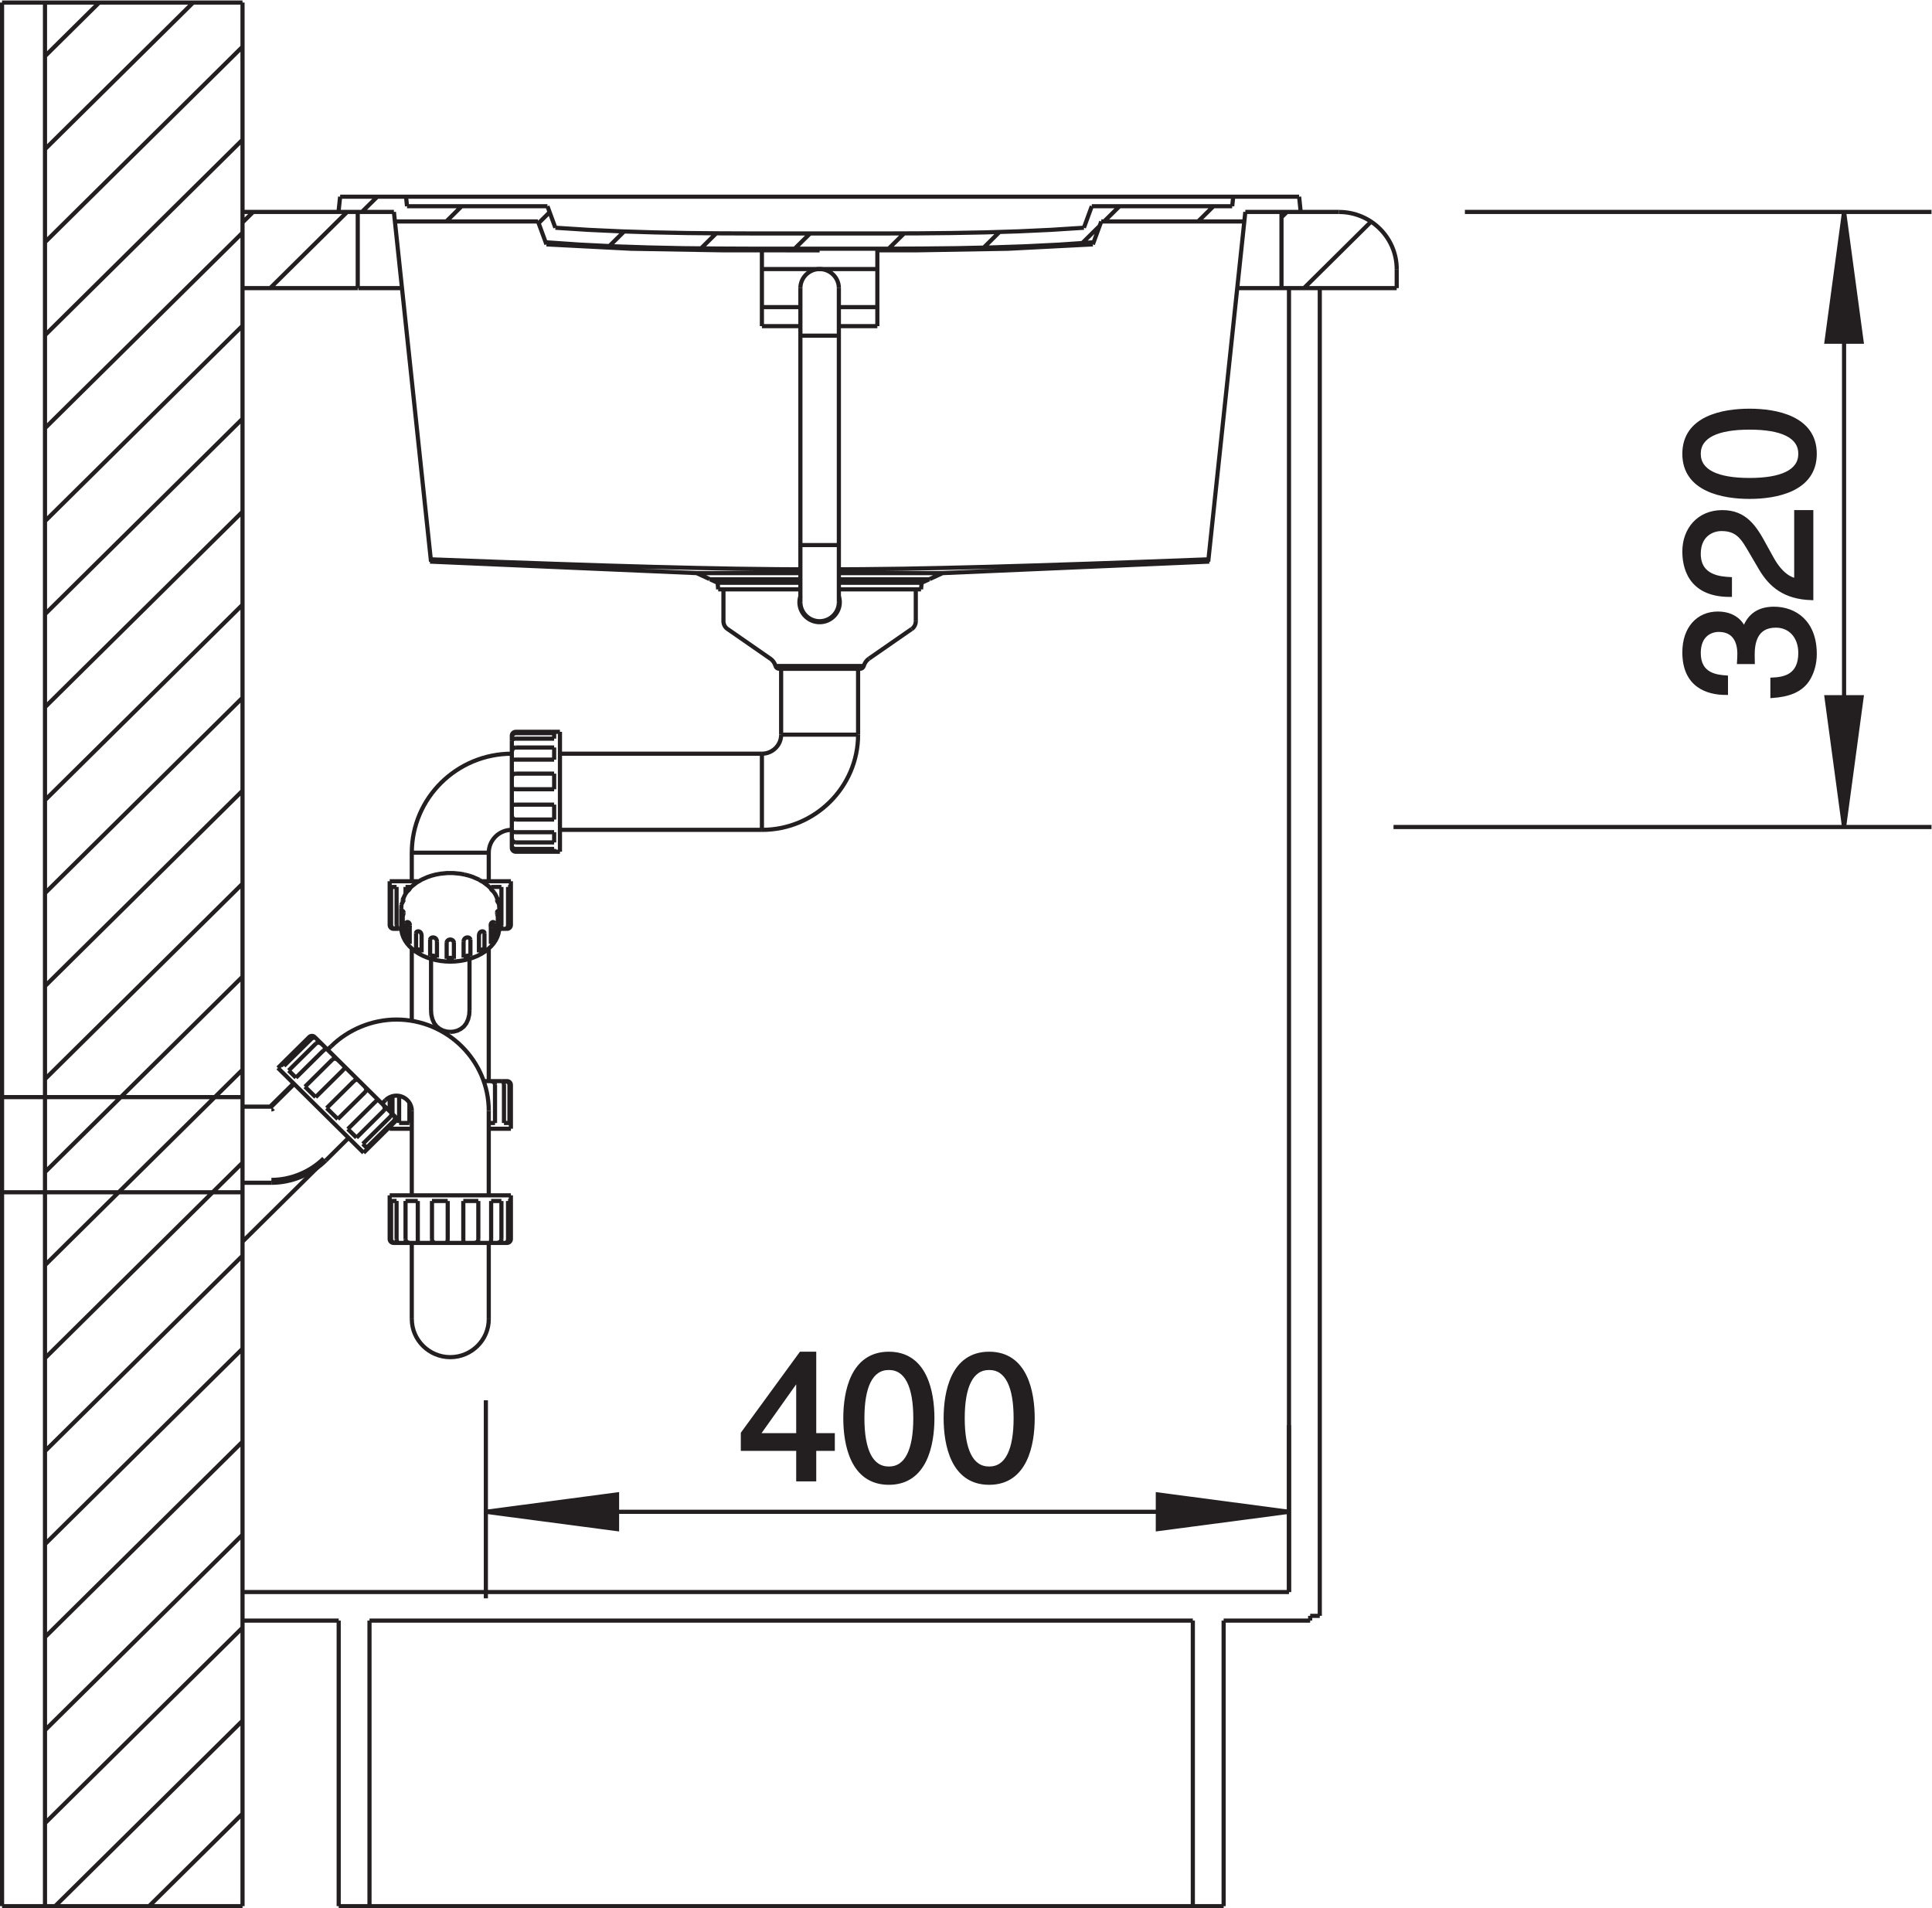 <?xml version="1.0" encoding="UTF-8" standalone="no"?>
<!-- Created with Inkscape (http://www.inkscape.org/) -->

<svg
   version="1.1"
   id="svg2"
   xml:space="preserve"
   width="87.883"
   height="86.803"
   viewBox="0 0 87.883 86.803"
   xmlns="http://www.w3.org/2000/svg"
   xmlns:svg="http://www.w3.org/2000/svg"><defs
     id="defs6"><clipPath
       clipPathUnits="userSpaceOnUse"
       id="clipPath16"><path
         d="M 0,65.102 H 65.912 V 0 H 0 Z"
         id="path14" /></clipPath></defs><g
     id="g8"
     transform="matrix(1.333,0,0,-1.333,0,86.803)"><g
       id="g10"><g
         id="g12"
         clip-path="url(#clipPath16)"><g
           id="g18"
           transform="translate(59.813,42.528)"><path
             d="m 0,0 c 0,0.08 -0.006,0.165 -0.006,0.244 0,0.365 0.068,0.999 0.795,0.999 0.498,0 0.836,-0.384 0.836,-0.932 0,-0.798 -0.547,-0.896 -0.953,-0.914 v -0.555 c 0.498,0.037 0.998,0.165 1.25,0.64 0.111,0.207 0.191,0.476 0.191,0.792 0,1.091 -0.683,1.542 -1.392,1.542 -0.578,0 -0.875,-0.299 -1.01,-0.713 h -0.012 c -0.074,0.231 -0.34,0.548 -0.892,0.548 -0.659,0 -1.139,-0.493 -1.139,-1.322 0,-1.127 0.781,-1.383 1.416,-1.383 v 0.524 c -0.303,0.025 -0.93,0.073 -0.93,0.835 0,0.64 0.424,0.792 0.684,0.792 0.541,0 0.707,-0.402 0.707,-0.817 0,-0.091 -0.006,-0.188 -0.012,-0.28 z"
             style="fill:#231f20;fill-opacity:1;fill-rule:nonzero;stroke:none"
             id="path20" /></g><g
           id="g22"
           transform="translate(59.031,45.355)"><path
             d="m 0,0 c -0.301,0.018 -1.064,0.055 -1.064,0.865 0,0.628 0.435,0.847 0.781,0.847 0.566,0 0.744,-0.329 1.01,-0.786 L 1.059,0.359 C 1.398,-0.213 1.877,-0.616 2.777,-0.646 V 2.285 H 2.266 V -0.043 C 2.1,-0.019 1.76,0.109 1.434,0.694 L 1.187,1.139 c -0.343,0.64 -0.669,1.146 -1.445,1.146 -0.806,0 -1.293,-0.598 -1.293,-1.341 0,-0.463 0.141,-1.481 1.551,-1.481 z"
             style="fill:#231f20;fill-opacity:1;fill-rule:nonzero;stroke:none"
             id="path24" /></g><g
           id="g26"
           transform="translate(59.703,51.101)"><path
             d="m 0,0 c -0.9,0 -2.223,-0.238 -2.223,-1.469 0,-1.23 1.323,-1.468 2.223,-1.468 0.898,0 2.223,0.238 2.223,1.468 C 2.223,-0.238 0.898,0 0,0 m 0,-0.573 c 1.082,0 1.734,-0.28 1.734,-0.896 0,-0.615 -0.652,-0.895 -1.734,-0.895 -1.084,0 -1.736,0.28 -1.736,0.895 0,0.616 0.652,0.896 1.736,0.896"
             style="fill:#231f20;fill-opacity:1;fill-rule:nonzero;stroke:none"
             id="path28" /></g><g
           id="g30"
           transform="translate(59.703,51.101)"><path
             d="m 0,0 c -0.9,0 -2.223,-0.238 -2.223,-1.469 0,-1.23 1.323,-1.468 2.223,-1.468 0.898,0 2.223,0.238 2.223,1.468 C 2.223,-0.238 0.898,0 0,0 Z m 0,-0.573 c 1.082,0 1.734,-0.28 1.734,-0.896 0,-0.615 -0.652,-0.895 -1.734,-0.895 -1.084,0 -1.736,0.28 -1.736,0.895 0,0.616 0.652,0.896 1.736,0.896 z m -0.672,-5.173 c -0.301,0.018 -1.064,0.055 -1.064,0.865 0,0.628 0.435,0.847 0.781,0.847 0.566,0 0.744,-0.329 1.01,-0.786 l 0.332,-0.566 c 0.34,-0.573 0.818,-0.975 1.718,-1.006 v 2.931 H 1.594 v -2.328 c -0.166,0.025 -0.506,0.153 -0.832,0.738 l -0.246,0.445 c -0.344,0.639 -0.67,1.145 -1.446,1.145 -0.806,0 -1.293,-0.597 -1.293,-1.34 0,-0.464 0.141,-1.481 1.551,-1.481 z m 0.781,-2.827 c 0,0.079 -0.005,0.164 -0.005,0.243 0,0.366 0.068,1 0.794,1 0.498,0 0.836,-0.384 0.836,-0.932 0,-0.799 -0.547,-0.896 -0.953,-0.914 v -0.555 c 0.498,0.037 0.998,0.165 1.25,0.64 0.112,0.207 0.192,0.475 0.192,0.792 0,1.091 -0.684,1.542 -1.393,1.542 -0.578,0 -0.875,-0.299 -1.01,-0.713 h -0.011 c -0.075,0.231 -0.34,0.548 -0.893,0.548 -0.658,0 -1.139,-0.494 -1.139,-1.322 0,-1.127 0.782,-1.383 1.416,-1.383 v 0.524 c -0.302,0.024 -0.929,0.073 -0.929,0.834 0,0.641 0.424,0.793 0.683,0.793 0.541,0 0.707,-0.402 0.707,-0.817 0,-0.091 -0.006,-0.188 -0.011,-0.28 z"
             style="fill:none;stroke:#231f20;stroke-width:0.142;stroke-linecap:butt;stroke-linejoin:miter;stroke-miterlimit:2.613;stroke-dasharray:none;stroke-opacity:1"
             id="path32" /></g><g
           id="g34"
           transform="translate(62.928,36.897)"><path
             d="M 0,0 0.598,4.429 H -0.598 Z"
             style="fill:#231f20;fill-opacity:1;fill-rule:nonzero;stroke:none"
             id="path36" /></g><g
           id="g38"
           transform="translate(62.928,36.897)"><path
             d="M 0,0 0.598,4.429 H -0.598 Z"
             style="fill:none;stroke:#231f20;stroke-width:0.142;stroke-linecap:butt;stroke-linejoin:miter;stroke-miterlimit:2.613;stroke-dasharray:none;stroke-opacity:1"
             id="path40" /></g><g
           id="g42"
           transform="translate(62.928,57.886)"><path
             d="m 0,0 v -10.494 m 0,-10.495 v 10.495 M -12.939,0 H 2.984 M -15.375,-20.989 H 2.984"
             style="fill:none;stroke:#231f20;stroke-width:0.142;stroke-linecap:butt;stroke-linejoin:miter;stroke-miterlimit:2.613;stroke-dasharray:none;stroke-opacity:1"
             id="path44" /></g><g
           id="g46"
           transform="translate(62.928,57.886)"><path
             d="M 0,0 -0.598,-4.429 H 0.598 Z"
             style="fill:#231f20;fill-opacity:1;fill-rule:nonzero;stroke:none"
             id="path48" /></g><g
           id="g50"
           transform="translate(62.928,57.886)"><path
             d="M 0,0 -0.598,-4.429 H 0.598 Z"
             style="fill:none;stroke:#231f20;stroke-width:0.142;stroke-linecap:butt;stroke-linejoin:miter;stroke-miterlimit:2.613;stroke-dasharray:none;stroke-opacity:1"
             id="path52" /></g><g
           id="g54"
           transform="translate(27.229,18.084)"><path
             d="m 0,0 h 0.013 v -1.943 h -1.391 z m 1.188,-2.406 v 0.463 H 0.555 v 2.779 h -0.45 l -1.982,-2.717 v -0.525 h 1.89 v -1.041 h 0.542 v 1.041 z"
             style="fill:#231f20;fill-opacity:1;fill-rule:nonzero;stroke:none"
             id="path56" /></g><g
           id="g58"
           transform="translate(31.816,16.721)"><path
             d="m 0,0 c 0,0.889 -0.24,2.199 -1.483,2.199 -1.245,0 -1.485,-1.31 -1.485,-2.199 0,-0.891 0.24,-2.201 1.485,-2.201 C -0.24,-2.201 0,-0.891 0,0 m -0.579,0 c 0,-1.072 -0.283,-1.719 -0.904,-1.719 -0.622,0 -0.906,0.647 -0.906,1.719 0,1.072 0.284,1.717 0.906,1.717 0.621,0 0.904,-0.645 0.904,-1.717"
             style="fill:#231f20;fill-opacity:1;fill-rule:nonzero;stroke:none"
             id="path60" /></g><g
           id="g62"
           transform="translate(35.238,16.721)"><path
             d="m 0,0 c 0,0.889 -0.24,2.199 -1.483,2.199 -1.244,0 -1.483,-1.31 -1.483,-2.199 0,-0.891 0.239,-2.201 1.483,-2.201 C -0.24,-2.201 0,-0.891 0,0 m -0.578,0 c 0,-1.072 -0.283,-1.719 -0.905,-1.719 -0.622,0 -0.905,0.647 -0.905,1.719 0,1.072 0.283,1.717 0.905,1.717 0.622,0 0.905,-0.645 0.905,-1.717"
             style="fill:#231f20;fill-opacity:1;fill-rule:nonzero;stroke:none"
             id="path64" /></g><g
           id="g66"
           transform="translate(35.238,16.721)"><path
             d="m 0,0 c 0,0.889 -0.24,2.199 -1.483,2.199 -1.244,0 -1.483,-1.31 -1.483,-2.199 0,-0.891 0.239,-2.201 1.483,-2.201 C -0.24,-2.201 0,-0.891 0,0 Z m -0.578,0 c 0,-1.072 -0.283,-1.719 -0.905,-1.719 -0.622,0 -0.905,0.647 -0.905,1.719 0,1.072 0.283,1.717 0.905,1.717 0.622,0 0.905,-0.645 0.905,-1.717 z m -2.844,0 c 0,0.889 -0.241,2.199 -1.484,2.199 -1.244,0 -1.484,-1.31 -1.484,-2.199 0,-0.891 0.24,-2.201 1.484,-2.201 1.243,0 1.484,1.31 1.484,2.201 z m -0.579,0 c 0,-1.072 -0.284,-1.719 -0.905,-1.719 -0.622,0 -0.905,0.647 -0.905,1.719 0,1.072 0.283,1.717 0.905,1.717 0.621,0 0.905,-0.645 0.905,-1.717 z m -4.008,1.363 h 0.012 V -0.58 h -1.391 z m 1.188,-2.406 v 0.463 h -0.634 v 2.779 h -0.449 l -1.983,-2.717 v -0.525 h 1.89 v -1.041 h 0.542 v 1.041 z"
             style="fill:none;stroke:#231f20;stroke-width:0.142;stroke-linecap:butt;stroke-linejoin:miter;stroke-miterlimit:2.613;stroke-dasharray:none;stroke-opacity:1"
             id="path68" /></g><g
           id="g70"
           transform="translate(43.986,13.528)"><path
             d="M 0,0 -4.475,0.592 V -0.59 Z"
             style="fill:#231f20;fill-opacity:1;fill-rule:nonzero;stroke:none"
             id="path72" /></g><g
           id="g74"
           transform="translate(43.986,13.528)"><path
             d="M 0,0 -4.475,0.592 V -0.59 Z"
             style="fill:none;stroke:#231f20;stroke-width:0.142;stroke-linecap:butt;stroke-linejoin:miter;stroke-miterlimit:2.613;stroke-dasharray:none;stroke-opacity:1"
             id="path76" /></g><g
           id="g78"
           transform="translate(16.58,13.528)"><path
             d="M 0,0 H 13.704 M 27.406,0 H 13.704 M 0,3.805 v -6.758 m 27.406,0.215 v 5.691"
             style="fill:none;stroke:#231f20;stroke-width:0.142;stroke-linecap:butt;stroke-linejoin:miter;stroke-miterlimit:2.613;stroke-dasharray:none;stroke-opacity:1"
             id="path80" /></g><g
           id="g82"
           transform="translate(16.58,13.528)"><path
             d="M 0,0 4.476,-0.59 V 0.592 Z"
             style="fill:#231f20;fill-opacity:1;fill-rule:nonzero;stroke:none"
             id="path84" /></g><g
           id="g86"
           transform="translate(16.58,13.528)"><path
             d="M 0,0 4.476,-0.59 V 0.592 Z"
             style="fill:none;stroke:#231f20;stroke-width:0.142;stroke-linecap:butt;stroke-linejoin:miter;stroke-miterlimit:2.613;stroke-dasharray:none;stroke-opacity:1"
             id="path88" /></g><g
           id="g90"
           transform="translate(26.464,42.391)"><path
             d="M 0,0 C 0.016,-0.056 0.068,-0.095 0.127,-0.095 M 0,0 C 0.016,-0.056 0.068,-0.095 0.127,-0.095 M 0,0.001 C -0.026,0.1 -0.093,0.195 -0.179,0.253 M 0,0.001 C -0.026,0.1 -0.093,0.195 -0.179,0.253 m -1.598,1.276 c 0,-0.106 0.053,-0.207 0.14,-0.267 m -0.14,0.267 c 0,-0.106 0.053,-0.207 0.14,-0.267 m -7.361,-6.853 c -0.434,0 -0.787,-0.35 -0.787,-0.78 m 0.787,0.78 c -0.434,0 -0.787,-0.35 -0.787,-0.78 m 0.787,3.378 c -1.88,0 -3.413,-1.517 -3.413,-3.378 m 3.413,3.378 c -1.88,0 -3.413,-1.517 -3.413,-3.378 m -0.577,-9.183 c 0.024,0.023 0.039,0.058 0.039,0.092 0,0.033 -0.015,0.068 -0.039,0.091 m 0,-0.183 c 0.024,0.023 0.039,0.058 0.039,0.092 0,0.033 -0.015,0.068 -0.039,0.091 m -2.739,2.711 c -0.023,0.024 -0.058,0.037 -0.092,0.037 -0.035,0 -0.069,-0.013 -0.093,-0.037 m 0.185,0 c -0.023,0.024 -0.058,0.037 -0.092,0.037 -0.035,0 -0.069,-0.013 -0.093,-0.037 m 2.746,-6.898 c 0,-0.07 0.059,-0.129 0.131,-0.129 m -0.131,0.129 c 0,-0.07 0.059,-0.129 0.131,-0.129 m 3.873,0 c 0.073,0 0.132,0.059 0.132,0.129 m -0.132,-0.129 c 0.073,0 0.132,0.059 0.132,0.129 m 0.164,17.312 c -0.072,0 -0.132,-0.058 -0.132,-0.129 m 0.132,0.129 c -0.072,0 -0.132,-0.058 -0.132,-0.129 m 0,-3.833 c 0,-0.072 0.06,-0.13 0.132,-0.13 m -0.132,0.13 c 0,-0.072 0.06,-0.13 0.132,-0.13 m -0.164,-7.958 c 0,0.072 -0.059,0.13 -0.132,0.13 m 0.132,-0.13 c 0,0.072 -0.059,0.13 -0.132,0.13 m -4.004,5.327 c 0,-0.072 0.059,-0.13 0.131,-0.13 m -0.131,0.13 c 0,-0.072 0.059,-0.13 0.131,-0.13 m 3.873,0 c 0.073,0 0.132,0.058 0.132,0.13 m -0.132,-0.13 c 0.073,0 0.132,0.058 0.132,0.13 m -8.173,-8.698 c 0.661,0 1.323,0.274 1.786,0.733 m -1.786,-0.733 c 0.661,0 1.323,0.274 1.786,0.733 m -1.786,1.67 c 0.025,0 0.051,0.011 0.069,0.029 m -0.069,-0.029 c 0.025,0 0.051,0.011 0.069,0.029 m -1.054,37.746 h -8.206 m 44.262,-6.626 h -32.725 m 2.283,-0.325 h 4.791 m 23.367,0 h -4.791 m 5.239,-0.195 h 3.197 m -37.417,0 h 5.166 m 0.035,-0.325 h 4.882 m 24.104,0 H 11.116 M -1.823,14.186 1.505,14.184 m 1.97,-0.638 h -3.939 m 16.22,-0.65 h 5.442 m -39.386,0 h 3.932 m 1.51,0 h -1.493 M 0.849,12.247 h -1.313 m 3.939,0 H 2.162 m 19.036,1.299 v -0.65 m -3.276,2.599 -0.054,0.52 M 0.849,11.598 h -1.313 m 3.939,0 H 2.162 m 0,-0.325 H 0.849 m 17.724,1.623 v -45.31 m -0.328,0 v -0.162 m -0.723,0.975 v 44.497 m -0.256,0 v 2.599 M 15.292,-42.32 v 9.744 m -1.051,-9.744 v 9.744 M 2.162,4.127 H 0.849 M 16.032,15.495 14.766,3.562 M 15.62,16.015 15.584,15.69 M -2.249,2.966 -2.691,3.17 M -1.975,2.84 -2.23,2.958 m -0.461,0.212 -9.1,0.393 m 9.1,-0.393 h 3.54 m 4.853,0 H 2.162 M -2.253,2.958 h 3.102 m 4.415,0 H 2.162 M -1.975,2.84 h 2.824 m 4.137,0 H 2.162 m 0,-0.224 h 2.804 m -6.922,0 H 0.849 M 5.702,3.17 14.803,3.563 M -1.637,1.263 -0.18,0.252 M 0,0 H 3.011 M 2.884,-0.095 H 0.127 m -7.64,15.051 1.125,-0.072 1.128,-0.052 1.128,-0.035 1.128,-0.022 1.127,-0.01 1.126,-0.004 h 1.127 1.129 m 0,0 h 1.13 1.128 l 1.128,0.004 1.127,0.011 1.128,0.021 1.126,0.035 1.127,0.052 1.125,0.072 m -18.341,-0.568 2.893,-0.149 3.101,-0.053 m 3.328,0.055 H 0.334 -0.834 l -1.168,0.005 -1.168,0.012 -1.169,0.025 -1.17,0.039 -1.168,0.058 -1.167,0.08 m 11.319,-0.275 1.36,10e-4 3.101,0.053 2.893,0.149 M 10.854,14.46 9.688,14.38 8.518,14.322 7.348,14.283 6.178,14.258 5.011,14.246 3.844,14.241 H 2.676 1.505 M -11.763,3.64 -9.516,3.556 -7.517,3.486 -5.758,3.428 -4.202,3.383 -2.769,3.348 -1.367,3.32 0.05,3.303 0.849,3.299 m 1.313,0 0.802,0.004 1.418,0.017 1.404,0.028 1.434,0.035 1.554,0.046 1.758,0.057 1.996,0.07 2.246,0.084 m -32.962,-42.806 -3.187,-3.154 m 14.019,40.074 h -1.51 m 1.312,-0.047 h -1.312 m 9.058,-0.05 H 2.818 M -7.554,-2.479 h -1.312 m 1.312,-0.302 h -1.312 m 1.51,-0.212 h 6.892 m -7.09,-0.202 h -1.312 m 1.312,-0.478 h -1.312 m -0.078,0.476 h -0.007 m 0,0 h -0.013 l -0.016,0.003 -0.011,0.006 -0.005,0.01 -0.002,0.014 m -9.19,-32.828 -6.394,-6.328 m 15.716,39.125 h -0.027 l -0.051,-0.002 m 0.078,0.718 -0.027,-10e-4 -0.026,-0.005 -0.025,-0.009 -0.02,-0.011 -0.016,-0.012 -0.011,-0.01 -0.005,-0.009 -0.002,-0.005 M 4.966,2.616 4.986,2.84 M 5.264,2.968 V 2.958 M 4.787,2.616 V 1.529 M 3.475,11.598 v 2.598 m -11.258,1.494 0.27,-0.734 m -0.592,0.214 0.288,-0.782 m 0.263,-18.594 h -1.312 m 1.312,-0.525 h -1.312 m 1.312,-0.509 h -1.312 m 1.51,-0.351 h 6.892 m -7.09,-0.081 h -1.312 m 1.312,-0.348 h -1.312 m 1.312,-0.223 h -1.312 m 1.312,-0.093 h -1.312 m 1.51,-0.002 h -1.51 m -0.919,-0.033 h -2.627 m 3.546,0.351 -0.027,0.003 -0.026,0.01 -0.025,0.016 -0.02,0.023 -0.016,0.027 -0.011,0.031 -0.005,0.035 -0.002,0.034 m 0.013,0.182 0.012,-0.001 0.02,-0.004 0.025,-0.003 0.03,-0.004 0.032,-10e-4 m 0,0.432 -0.027,0.003 -0.026,0.008 -0.025,0.014 -0.02,0.019 -0.016,0.025 -0.011,0.03 -0.005,0.035 -0.002,0.037 m 0.132,0.863 -0.027,0.001 -0.026,0.004 -0.025,0.008 -0.02,0.011 -0.016,0.016 -0.011,0.021 -0.005,0.026 -0.002,0.029 m -9.19,-28.728 -6.741,-6.672 m 6.741,9.844 -6.741,-6.67 m 13.763,29.251 -0.054,-0.002 -0.226,-0.023 -0.144,-0.027 m 0,0 -0.011,-0.002 -0.024,-0.007 -0.027,-0.007 -0.03,-0.008 -0.029,-0.006 -0.018,-0.005 M 11.116,15.17 10.829,14.388 M 10.793,15.69 10.524,14.956 M 2.818,-2.343 v 2.248 M 2.162,2.178 V 12.896 M 0.849,2.178 V 12.896 M -11.098,-7.065 h -0.059 m -1.01,-0.28 h -0.999 m 4.136,0 h -1 m 0.903,-0.195 h 0.094 m -3.898,0 h -0.187 m 0.687,0 h -0.194 m 3.272,0 h -0.351 m -3.167,-1.429 h -0.164 m 0.266,0 h -0.099 m 3.649,0 h -0.209 m 0.256,0 h -0.046 m -1.939,1.904 h -0.009 m 2.016,-1.902 -0.022,-0.002 m -1.296,1.817 -0.017,0.005 -0.029,0.006 -0.029,0.007 -0.028,0.008 -0.025,0.006 -0.01,0.003 m 0,0 -0.158,0.029 -0.227,0.022 -0.04,10e-4 m 2.165,0.729 -0.027,0.002 -0.026,0.009 -0.025,0.014 -0.02,0.019 -0.016,0.023 -0.011,0.024 -0.005,0.025 m -2.035,-0.845 h -0.008 -0.059 m 1.167,-2.599 -0.045,-0.002 -0.042,-0.01 -0.038,-0.018 -0.031,-0.023 -0.022,-0.028 -0.011,-0.03 m -8.068,-16.697 -6.741,-6.67 m 15.71,24.173 0.011,0.002 0.015,0.005 0.016,0.01 0.015,0.015 0.015,0.021 0.011,0.025 0.007,0.026 0.002,0.026 m 9.319,6.496 v 2.248 m -0.656,11.693 v 2.598 m 0,-17.189 V -5.591 M -1.777,2.616 V 1.529 M -1.956,2.616 -1.975,2.84 m -16.213,-26.138 -6.741,-6.67 M 20.317,15.157 18.034,12.896 M -9.97,-7.378 l -0.01,0.006 -0.024,0.014 -0.027,0.013 -0.025,0.014 -0.022,0.014 -0.017,0.012 -0.012,0.008 -0.001,10e-4 m 0,0 -0.026,0.013 -0.198,0.086 -0.136,0.045 m -1.085,-2.8 -0.118,0.027 -0.115,0.032 m 1.375,0 -0.044,0.009 H -10.5 l -0.044,-0.007 -0.04,-0.014 -0.034,-0.021 -0.026,-0.026 m -2.315,0.983 -0.028,0.002 -0.029,0.005 -0.028,0.01 -0.025,0.015 -0.021,0.021 -0.016,0.025 -0.009,0.026 -0.003,0.026 m 2.143,-1.154 -0.082,-0.002 h -0.083 l -0.082,0.002 m 0.123,-2.493 0.12,0.01 0.124,0.033 0.117,0.059 0.103,0.082 0.084,0.109 0.062,0.137 0.037,0.156 0.01,0.158 m 0.031,1.849 -0.115,-0.032 -0.118,-0.027 m 8.391,12.92 v -0.01 m -7.073,-17.124 h 0.164 m -0.796,0 h 0.629 m -0.125,6.071 -0.028,0.046 -0.012,0.024 -0.007,0.022 -0.003,0.021 m -0.102,0.259 -0.011,0.014 -0.019,0.019 -0.02,0.019 -0.02,0.019 -0.018,0.019 -0.014,0.019 -0.007,0.014 m -0.003,0.014 -0.08,0.077 -0.172,0.131 m -2.107,-2.397 -0.097,0.053 -0.092,0.058 m 1.291,-0.329 -0.036,0.019 -0.043,0.011 -0.045,0.004 -0.044,-0.004 -0.043,-0.011 -0.036,-0.019 m 1.985,-4.173 0.027,-10e-4 0.029,-0.006 0.028,-0.01 0.025,-0.016 0.021,-0.019 0.016,-0.026 0.009,-0.027 0.003,-0.025 m -0.675,0.13 0.036,-10e-4 0.036,-0.006 0.033,-0.01 0.027,-0.016 0.022,-0.019 0.016,-0.026 0.009,-0.027 0.003,-0.025 m -16.822,-0.416 h 8.206 M 4.647,1.263 3.19,0.252 m -17.246,-16.863 1.068,1.057 m -0.963,-0.885 0.929,0.918 m -1.061,-0.787 0.929,0.918 m 3.563,6.057 -0.041,-0.014 -0.035,-0.02 -0.027,-0.025 -0.018,-0.029 -0.002,-0.013 m -0.217,-0.23 -0.091,-0.058 -0.098,-0.053 m 0.687,0.833 -0.032,-0.022 -0.011,-0.013 m -4.913,-5.19 0.02,0.015 0.021,0.018 0.023,0.011 0.023,0.006 h 0.022 l 0.023,-0.008 0.022,-0.013 0.022,-0.02 m 0.605,-0.664 0.01,0.008 0.013,0.01 0.011,0.004 0.011,-0.004 0.012,-0.01 m -4.637,-5.311 -6.741,-6.669 m 10.63,10.699 0.928,0.92 m 30.823,30.67 -0.186,-0.183 m -32.613,-32.187 0.779,0.772 m 1.139,1.168 0.121,0.121 m -0.121,-0.121 0.121,0.121 m -4.88,-4.83 2.66,2.633 m 0.933,1.209 0.928,0.92 m -1.27,-0.58 0.929,0.918 m 0.395,-0.284 0.005,0.006 m 6.252,12.576 v -4.092 m -0.198,3.859 v 0.186 m 0,-0.902 v 0.414 m 0,-1.425 v 0.533 m 0,-1.567 v 0.509 m 0,-1.289 v 0.348 m 0,-0.664 v 0.093 m -2.164,-1.343 10e-4,-0.003 m -8.471,-7.448 h 0.985 m 7.937,-0.558 h 0.187 m -0.706,0 h 0.213 m -3.272,0 h 0.351 m 2.708,-0.196 h 0.755 m -4.136,0 h 0.754 m -2.905,0.704 0.928,0.92 m -1.304,-0.547 0.928,0.918 m 1.098,-1.086 0.019,0.017 0.035,0.037 m 0.459,-0.562 0.017,0.019 0.015,0.024 0.011,0.023 0.007,0.022 0.003,0.019 -10e-4,0.016 -0.002,0.008 -0.002,0.006 m 4.108,9.101 0.002,-0.011 0.005,-0.014 0.011,-0.016 0.016,-0.015 0.02,-0.015 0.025,-0.011 0.026,-0.007 0.027,-0.002 m -0.851,-1.346 0.002,-0.01 V -7.6 m 0.281,-0.546 -0.002,0.009 -0.007,0.02 -0.011,0.022 m -0.043,-0.376 -0.005,0.026 -0.002,0.024 m 0.025,0.454 10e-4,-0.002 0.002,-0.016 m -0.239,0.385 -0.004,0.01 v 0.003 m 0.24,-0.38 -0.006,0.018 -0.076,0.156 -0.045,0.07 m -3.115,-1.254 -0.011,0.013 -0.032,0.022 m 0.282,-0.541 -0.066,0.073 -0.058,0.077 m 1.053,-0.619 -0.026,0.026 -0.034,0.021 -0.04,0.014 -0.044,0.007 h -0.045 l -0.044,-0.009 m 0.057,2.741 -0.147,-0.05 -0.212,-0.094 m 0,0 -0.002,-10e-4 -0.012,-0.008 -0.017,-0.012 -0.022,-0.014 -0.025,-0.014 -0.026,-0.013 -0.024,-0.014 -0.011,-0.006 m -0.252,-0.208 v 0 l 10e-4,-10e-4 m 0.251,0.209 -0.022,-0.015 -0.154,-0.12 -0.076,-0.073 m -3.206,-5.3 0.021,0.017 0.026,0.012 0.029,0.006 0.03,-0.002 0.031,-0.008 0.03,-0.015 0.028,-0.02 0.026,-0.023 m -0.447,0.257 0.02,0.016 0.025,0.014 0.028,0.006 0.028,10e-4 0.028,-0.005 0.025,-0.01 0.021,-0.014 m 0.393,-0.404 -0.01,-0.008 -0.016,-0.01 -0.021,-0.015 -0.023,-0.02 -0.023,-0.019 m 0.309,-0.307 0.02,0.016 0.024,0.013 0.028,0.008 h 0.028 l 0.029,-0.006 0.029,-0.013 0.029,-0.022 0.027,-0.025 M 14.946,15.69 14.42,15.17 m -32.608,-32.121 -6.741,-6.67 m 8.873,9.264 0.929,0.92 m -2.076,-1.6 0.778,0.772 m 1.139,1.168 0.121,0.121 m -2.081,-2.061 0.8,0.791 m 1.281,1.27 -0.121,-0.121 m -1.079,-0.953 0.929,0.92 m -1.177,-0.674 0.928,0.918 m -1.087,-0.76 0.928,0.918 m -0.995,-0.852 0.928,0.918 m -1.069,-1.054 1.068,1.056 m 6.914,10.21 0.002,0.027 m -0.002,-0.115 v 0.163 m 0,-3.777 v 3.611 m 0,-3.656 v 0.044 m -0.032,-9.638 v 1.495 m 0,-3.768 v -1.494 m 0,12.213 v -1.494 m -0.003,-9.418 v -1.301 m 0,12.018 v -1.299 m -0.046,-6.756 v 1.299 m -0.048,-3.961 v -1.301 m 0,12.018 v -1.299 m -0.139,-6.756 v 1.299 m -0.087,-3.961 v -1.301 m 0,12.018 v -1.299 m -0.071,-0.078 v 0.644 m -0.009,-0.669 v 0.551 m -0.043,0.332 v 0.074 m 0,-1.128 v 0.551 m -0.096,-7.033 v 1.299 m -0.019,4.963 v 0.551 m -0.113,-9.475 v -1.301 m 0,12.018 v -0.08 m -0.01,-1.863 v 0.551 m 0.123,-0.401 -0.058,-0.077 -0.065,-0.073 m -0.005,1.896 v 10e-4 h 10e-4 m 0.72,1.914 0.002,0.01 0.009,0.003 h 0.002 m -0.011,3.236 0.005,0.028 0.011,0.028 0.016,0.025 0.02,0.021 0.025,0.015 0.026,0.01 0.027,0.003 M -9.433,-8.942 -9.443,-9 -9.458,-9.056 -9.476,-9.113 m -0.028,1.131 0.002,0.015 0.005,0.009 0.008,0.003 0.007,-0.004 0.003,-0.008 m -0.025,-0.454 0.003,0.024 0.007,0.02 0.012,0.013 0.014,0.008 h 0.013 l 0.012,-0.006 0.007,-0.013 0.003,-0.016 m -0.708,-11.167 -0.003,-0.031 -0.011,-0.03 -0.017,-0.025 -0.024,-0.02 -0.032,-0.013 -0.039,-0.008 -0.046,-0.002 m 0.96,0.129 -0.002,-0.025 -0.01,-0.026 -0.017,-0.025 -0.022,-0.02 -0.028,-0.015 -0.032,-0.012 -0.034,-0.006 h -0.035 m 0.18,10.848 -0.002,-0.026 -0.01,-0.026 -0.017,-0.025 -0.022,-0.021 -0.023,-0.012 m 0.394,-10.609 -0.002,-0.025 -0.009,-0.026 -0.015,-0.025 -0.019,-0.02 -0.023,-0.015 -0.024,-0.012 -0.025,-0.006 m 0.117,10.848 -0.002,-0.026 -0.009,-0.026 -0.015,-0.025 -0.019,-0.021 -0.023,-0.015 -0.024,-0.01 -0.025,-0.005 m -0.274,0.05 -0.009,-0.114 -0.024,-0.114 -0.04,-0.111 -0.055,-0.109 -0.07,-0.104 -0.085,-0.098 -0.097,-0.092 -0.111,-0.086 -0.122,-0.077 -0.131,-0.069 -0.141,-0.058 -0.149,-0.05 -0.154,-0.038 -0.16,-0.028 -0.162,-0.017 -0.165,-0.006 -0.164,0.006 -0.162,0.017 -0.159,0.028 -0.155,0.038 -0.149,0.05 -0.14,0.058 -0.132,0.069 -0.122,0.077 -0.111,0.086 -0.097,0.092 -0.085,0.098 -0.07,0.104 -0.055,0.109 -0.04,0.111 -0.024,0.114 m 3.766,4.209 0.002,0.025 0.005,0.022 0.011,0.016 0.016,0.011 0.02,0.008 0.025,0.005 0.026,0.003 0.027,0.001 m -0.851,-14.944 0.001,0.006 0.002,0.015 0.004,0.02 0.003,0.025 0.002,0.026 10e-4,0.025 m 0.706,15.728 0.002,0.035 0.005,0.033 0.011,0.028 0.016,0.023 0.02,0.017 0.025,0.012 0.026,0.007 0.027,0.002 m -0.132,0.711 0.002,0.036 0.005,0.035 0.011,0.033 0.016,0.027 0.02,0.022 0.025,0.016 0.026,0.009 0.027,0.003 m -1.254,-6.443 v 0.019 l 0.002,0.023 0.004,0.025 0.007,0.026 0.012,0.024 0.017,0.021 0.022,0.017 0.025,0.011 0.026,0.004 0.025,-0.003 0.02,-0.008 0.016,-0.013 0.01,-0.017 0.003,-0.017 m 0.212,0.26 v 0.013 l 0.004,0.026 0.007,0.024 0.014,0.021 0.017,0.017 0.021,0.01 0.02,0.003 0.018,-0.004 0.014,-0.009 0.01,-0.015 0.003,-0.016 m -0.194,-9.282 v 2.883 m 0,-2.883 v 2.883 m 0,-7.106 v 2.6 m 0,10.045 v -4.524 m 0,7.795 v -0.974 m -0.146,-2.319 v 0.552 m -0.189,-0.663 v 0.551 m -0.021,-9.033 v -1.301 m 1.145,13.338 -0.002,0.023 m -0.426,-2.076 -0.01,0.127 m -3.174,24.161 0.034,-0.325 m 0.819,-12.128 -1.267,11.933 m -5.166,-33.129 h 0.985 m 7.489,8.702 -10e-4,0.019 -0.002,0.023 -0.002,0.025 v 0.013 m 0.453,-5.444 -0.002,0.031 -0.007,0.029 -0.011,0.026 -0.013,0.019 -0.013,0.016 -0.01,0.008 -0.007,10e-4 m -0.147,5.604 -0.002,0.02 -0.004,0.021 -0.015,0.05 m -2.985,-0.963 -0.003,0.013 -0.018,0.029 -0.027,0.025 -0.035,0.02 -0.041,0.014 m -0.115,0.22 -0.018,0.057 -0.014,0.056 -0.011,0.058 m 0.687,-0.833 -0.011,0.03 -0.022,0.028 -0.031,0.023 -0.037,0.018 -0.043,0.01 -0.045,0.002 m -3.421,-3.037 -0.008,0.008 -0.014,0.006 -0.019,0.004 h -0.022 l -0.025,-0.004 -0.025,-0.01 -0.024,-0.015 -0.02,-0.016 m 5.281,-6.959 h -0.025 l -0.021,0.006 -0.017,0.012 -0.012,0.015 -0.008,0.02 -0.005,0.025 -0.002,0.026 -10e-4,0.025 m -0.911,-0.129 h -0.036 l -0.033,0.006 -0.028,0.012 -0.023,0.015 -0.017,0.02 -0.012,0.025 -0.007,0.026 -0.002,0.025 m -14.671,1.598 h 8.206 m 5.022,-0.104 h 4.136 m -3.901,-0.193 h -0.187 m 0.911,0 h -0.418 m 1.439,0 h -0.537 m 1.582,0 h -0.513 m 1.301,0 h -0.351 m 0.671,0 h -0.094 m -3.744,-1.43 h -0.164 m 3.816,0 h -3.649 m 3.696,0 h -0.046 m 0.068,0 H -9.172 M 5.26,2.966 5.702,3.17 M 4.986,2.84 5.241,2.958 m -14.46,-22.645 h 0.011 l 0.015,0.006 0.016,0.012 0.015,0.015 0.015,0.02 0.011,0.025 0.007,0.026 0.002,0.025 m 20.186,34.575 -0.59,-0.583 m 1.27,1.256 -0.526,-0.52 m -29.401,-28.947 -6.741,-6.67 M 7.645,14.813 7.105,14.277 M -12.48,-7.59 l 0.001,0.004 m -0.284,-0.56 -0.009,-0.127 m 2.361,-1.62 v 0.552 m -0.031,-2.401 v 1.749 m -0.202,0.041 V -9.4 m -0.01,-8.857 v -1.301 m -0.321,9.565 v 0.552 m -0.211,-8.816 v -1.301 m -0.036,9.565 v 0.552 m -0.331,-0.511 V -9.4 m -0.17,-8.857 v -1.301 m -0.032,7.816 v 1.749 m -0.031,0.1 v 0.552 m -0.291,-0.434 v 0.551 m -0.13,-9.033 v -1.301 m -0.059,9.894 v 0.552 m -0.325,1.389 -0.046,-0.072 -0.075,-0.155 -0.006,-0.017 m 0.003,-0.081 -0.027,-0.046 -0.011,-0.021 -0.008,-0.022 -0.002,-0.009 m 0.045,0.179 0.004,0.008 0.006,0.004 0.008,-0.003 0.006,-0.009 0.002,-0.015 m 0.211,0.382 -0.008,-0.014 -0.013,-0.018 -0.018,-0.02 -0.021,-0.019 -0.02,-0.018 -0.018,-0.019 -0.012,-0.015 m -0.123,-0.796 -0.005,-0.023 -0.002,-0.02 m 0.455,-0.55 0.003,0.017 0.01,0.016 0.015,0.013 0.021,0.009 0.025,0.003 0.026,-0.004 0.025,-0.011 0.022,-0.016 0.017,-0.022 0.012,-0.024 0.007,-0.024 0.004,-0.025 0.002,-0.024 v -0.02 m -0.529,0.442 0.003,0.016 0.009,0.014 0.014,0.01 0.019,0.004 0.02,-0.003 0.02,-0.009 0.018,-0.017 0.014,-0.021 0.008,-0.025 0.002,-0.025 10e-4,-0.013 m 0.692,-0.49 0.003,0.018 0.01,0.018 0.014,0.017 0.021,0.015 0.026,0.008 0.029,0.003 0.03,-0.004 0.028,-0.01 0.024,-0.016 0.019,-0.021 0.013,-0.022 0.009,-0.023 0.005,-0.023 0.002,-0.019 m -1.211,1.009 0.002,0.016 0.008,0.012 0.011,0.007 h 0.014 l 0.014,-0.008 0.012,-0.013 0.008,-0.019 0.003,-0.025 m 0,0.439 -0.003,-0.02 -0.008,-0.023 -0.012,-0.023 m 1.493,-1.393 0.002,0.018 0.008,0.021 0.012,0.02 0.019,0.019 0.023,0.015 0.029,0.01 0.03,0.004 0.031,-0.004 0.028,-0.009 0.024,-0.015 0.018,-0.018 0.013,-0.021 0.008,-0.021 0.002,-0.019 m -1.503,1.854 -10e-4,-0.003 -0.002,-0.01 m -0.24,-0.385 0.002,0.015 10e-4,0.003 m 0.026,-0.454 -0.002,-0.024 -0.006,-0.025 -0.014,-0.049 m 2.07,-0.881 0.002,0.018 0.004,0.023 0.009,0.023 0.014,0.023 0.019,0.02 0.024,0.016 0.028,0.011 0.029,0.004 0.03,-0.003 0.025,-0.008 0.021,-0.014 0.015,-0.017 0.009,-0.019 0.004,-0.018 m -0.775,-10.217 -10e-4,-0.025 -0.004,-0.026 -0.007,-0.025 -0.012,-0.02 -0.016,-0.015 -0.021,-0.012 -0.026,-0.006 h -0.03 m -1.179,12.087 10e-4,10e-4 10e-4,0.009 m 0.275,-12.052 v -0.012 l -0.003,-0.015 -0.005,-0.012 -0.011,-0.006 h -0.014 m -0.24,10.836 -10e-4,-0.013 v -0.025 l -0.002,-0.024 -10e-4,-0.019 m 0.07,-9.132 v 2.883 m 0,-7.106 v 2.6 m 0,4.506 v -2.883 m 0,8.422 v -2.475 m 0,5.746 v -0.974 m -0.07,-2.138 v 0.551 m -0.011,-6.663 v 0.685 m -0.113,5.577 v 0.551 m -0.019,-9.475 v -1.301 m 0,12.018 v -0.236 m -0.096,-0.283 v 0.074 m 0,-1.128 v 0.551 m -0.043,-0.38 v 0.551 m -0.008,-0.526 v 0.644 m -0.072,-7.322 v 0.924 m -0.087,-3.586 v -1.301 m 0,12.018 v -1.299 m 0.726,-10.795 v -0.008 m -0.559,10.611 -0.008,0.114 m -0.251,-6.42 0.017,-0.026 m -0.035,0.045 0.018,-0.019 m -0.081,0.082 0.116,-0.116 m -2.731,2.704 2.613,-2.586 m -0.977,-1.055 0.132,-0.131 m -0.644,0.637 0.296,-0.293 m -1.018,1.008 0.38,-0.375 m -1.119,1.105 0.363,-0.357 m -0.92,0.91 0.248,-0.246 m -0.474,0.47 0.067,-0.066 m 2.716,-2.965 -2.924,2.895 m 1.244,1.062 0.017,-0.013 m 3.512,-6.891 v -0.025 l 0.002,-0.051 m 0.45,7.892 0.01,-0.156 0.037,-0.158 0.062,-0.137 0.084,-0.109 0.103,-0.082 0.117,-0.059 0.123,-0.033 0.12,-0.01 m -1.832,3.647 0.003,-0.032 0.007,-0.029 0.01,-0.025 0.013,-0.019 0.013,-0.014 0.01,-0.009 0.007,-0.002 m -0.138,-6.394 0.012,-0.025 0.007,-0.029 v -0.03 l -0.006,-0.029 -0.013,-0.024 -0.016,-0.021 m -2.321,2.48 0.005,-0.007 -0.004,-0.008 -10e-4,-0.002 m 0.607,-0.582 0.017,-0.02 0.011,-0.019 0.004,-0.018 -0.003,-0.019 -0.008,-0.02 -0.014,-0.021 -0.018,-0.02 -0.018,-0.019 m 0.738,-0.545 0.024,-0.028 0.019,-0.025 0.013,-0.027 0.005,-0.028 -0.002,-0.027 -0.009,-0.025 -0.014,-0.024 -0.017,-0.019 m 0.601,-0.413 0.025,-0.025 0.021,-0.029 0.016,-0.03 0.008,-0.031 0.002,-0.029 -0.007,-0.029 -0.012,-0.026 -0.017,-0.019 m -4.817,4.572 -6.741,-6.67 M 4.389,14.763 3.861,14.241 m -22.049,-21.671 -6.741,-6.669 m 11.913,-5.582 -0.028,0.012 -0.025,0.015 -0.021,0.02 -0.016,0.025 -0.009,0.026 -0.003,0.025 m 3.414,-0.129 h -0.008 l -0.004,0.006 -0.001,0.006 m -3.242,-0.012 h -0.028 l -0.029,0.006 m 0.574,-0.006 -0.045,0.002 -0.04,0.008 -0.035,0.013 -0.026,0.02 -0.02,0.025 -0.013,0.03 -0.004,0.031 m -0.445,4.267 v 0.61 m -0.048,-3.576 v -1.301 m 0,12.018 v -1.299 m -0.046,-6.358 v 0.479 m -0.002,-0.477 v 0.477 m 0,-1.073 v 0.061 m 0,-2.334 v -1.494 m 0,12.213 v -1.494 m -0.689,-33.481 v 9.744 m -0.401,45.472 v 2.599 m -0.65,-57.815 v 9.744 M 1.18,14.761 0.654,14.241 m -18.842,-18.497 -6.741,-6.669 m 11.998,-8.633 0.002,-0.025 0.005,-0.026 0.009,-0.025 0.011,-0.02 0.011,-0.015 0.012,-0.012 0.008,-0.006 h 0.005 m -2.045,35.182 0.056,0.52 m -3.331,-58.335 v 64.961 m 16.166,-7.875 -0.52,-0.515 m -15.646,-15.334 -6.741,-6.67 M -5.166,14.829 -5.67,14.33 m -12.518,-12.239 -6.741,-6.67 m 42.451,-27.022 h -35.71 m 36.761,-0.813 h -0.328 m -2.953,-0.162 h 2.953 m -32.1,0 h 28.096 m -32.429,0 h 3.282 m 7.198,48.062 -0.376,-0.372 m -10.104,-9.849 -6.741,-6.67 m 0,-40.915 v 64.961 m -1.465,0 V -42.32 m 15.684,58.01 -0.525,-0.52 m -6.953,-6.732 -6.741,-6.67 m 11.34,14.247 -0.525,-0.52 m -4.074,-3.883 -6.741,-6.67 m 10.311,10.553 -2.626,-2.599 m -0.944,1.89 -6.741,-6.67 m 7.104,7.379 -0.363,-0.359 m 0,2.823 -6.741,-6.67 m -1.465,-53.609 h 8.206 m 33.48,0 h -30.198 m -3.282,63.453 -6.741,-6.671 m 5.057,8.179 -5.057,-5.005 m 1.85,5.005 -1.85,-1.831"
             style="fill:none;stroke:#231f20;stroke-width:0.142;stroke-linecap:butt;stroke-linejoin:miter;stroke-miterlimit:2.613;stroke-dasharray:none;stroke-opacity:1"
             id="path92" /></g><g
           id="g94"
           transform="translate(9.261,24.756)"><path
             d="M 0,0 C 0.687,0 1.374,0.283 1.856,0.76 M 0,0 c 0.687,0 1.374,0.283 1.856,0.76 m 36.545,30.421 c 0,1.073 -0.883,1.948 -1.969,1.948 m 1.969,-1.948 c 0,1.073 -0.883,1.948 -1.969,1.948 M 7.418,2.453 C 7.418,4.17 6.002,5.57 4.267,5.57 3.442,5.57 2.618,5.23 2.039,4.656 M 7.418,2.453 C 7.418,4.17 6.002,5.57 4.267,5.57 3.442,5.57 2.618,5.23 2.039,4.656 M 4.792,2.453 c 0,0.285 -0.236,0.52 -0.525,0.52 C 4.129,2.973 3.992,2.916 3.896,2.82 M 4.792,2.453 c 0,0.285 -0.236,0.52 -0.525,0.52 C 4.129,2.973 3.992,2.916 3.896,2.82 M 4.792,2.453 c 0,0.285 -0.236,0.52 -0.525,0.52 C 4.129,2.973 3.992,2.916 3.896,2.82 M 4.792,2.453 c 0,0.285 -0.236,0.52 -0.525,0.52 C 4.129,2.973 3.992,2.916 3.896,2.82 M 7.418,2.453 C 7.418,4.17 6.002,5.57 4.267,5.57 3.442,5.57 2.618,5.23 2.039,4.656 M 7.418,2.453 C 7.418,4.17 6.002,5.57 4.267,5.57 3.442,5.57 2.618,5.23 2.039,4.656 m 14.7,7.387 c 1.808,0 3.282,1.459 3.282,3.248 m -3.282,-3.248 c 1.808,0 3.282,1.459 3.282,3.248 m -3.282,-0.649 c 0.362,0 0.657,0.291 0.657,0.649 m -0.657,-0.649 c 0.362,0 0.657,0.291 0.657,0.649 m 0.656,4.521 c 0,-0.357 0.295,-0.649 0.656,-0.649 0.361,0 0.657,0.292 0.657,0.649 m -1.313,0 c 0,-0.357 0.295,-0.649 0.656,-0.649 0.361,0 0.657,0.292 0.657,0.649 m 0,10.719 c 0,0.358 -0.296,0.65 -0.657,0.65 -0.361,0 -0.656,-0.292 -0.656,-0.65 m 1.313,0 c 0,0.358 -0.296,0.65 -0.657,0.65 -0.361,0 -0.656,-0.292 -0.656,-0.65 M 4.792,-4.652 c 0,-0.715 0.59,-1.299 1.312,-1.299 0.724,0 1.314,0.584 1.314,1.299 m -2.626,0 c 0,-0.715 0.59,-1.299 1.312,-1.299 0.724,0 1.314,0.584 1.314,1.299 M 20.393,17.887 C 20.307,17.829 20.24,17.733 20.214,17.633 m 0.179,0.254 C 20.307,17.829 20.24,17.733 20.214,17.633 m -0.127,-0.094 c 0.059,0 0.111,0.04 0.127,0.096 m -0.127,-0.096 c 0.059,0 0.111,0.04 0.127,0.096 m 1.637,1.261 c 0.087,0.06 0.139,0.162 0.139,0.267 m -0.139,-0.267 c 0.087,0.06 0.139,0.162 0.139,0.267 m -3.938,0.855 c -0.02,-0.061 -0.033,-0.139 -0.033,-0.206 0,-0.375 0.31,-0.682 0.689,-0.682 0.38,0 0.689,0.307 0.689,0.682 0,0.07 -0.013,0.142 -0.032,0.206 m -1.313,0 c -0.02,-0.061 -0.033,-0.139 -0.033,-0.206 0,-0.375 0.31,-0.682 0.689,-0.682 0.38,0 0.689,0.307 0.689,0.682 0,0.07 -0.013,0.142 -0.032,0.206"
             style="fill:none;stroke:#231f20;stroke-width:0.142;stroke-linecap:butt;stroke-linejoin:miter;stroke-miterlimit:2.613;stroke-dasharray:none;stroke-opacity:1"
             id="path96" /></g></g></g></g></svg>
